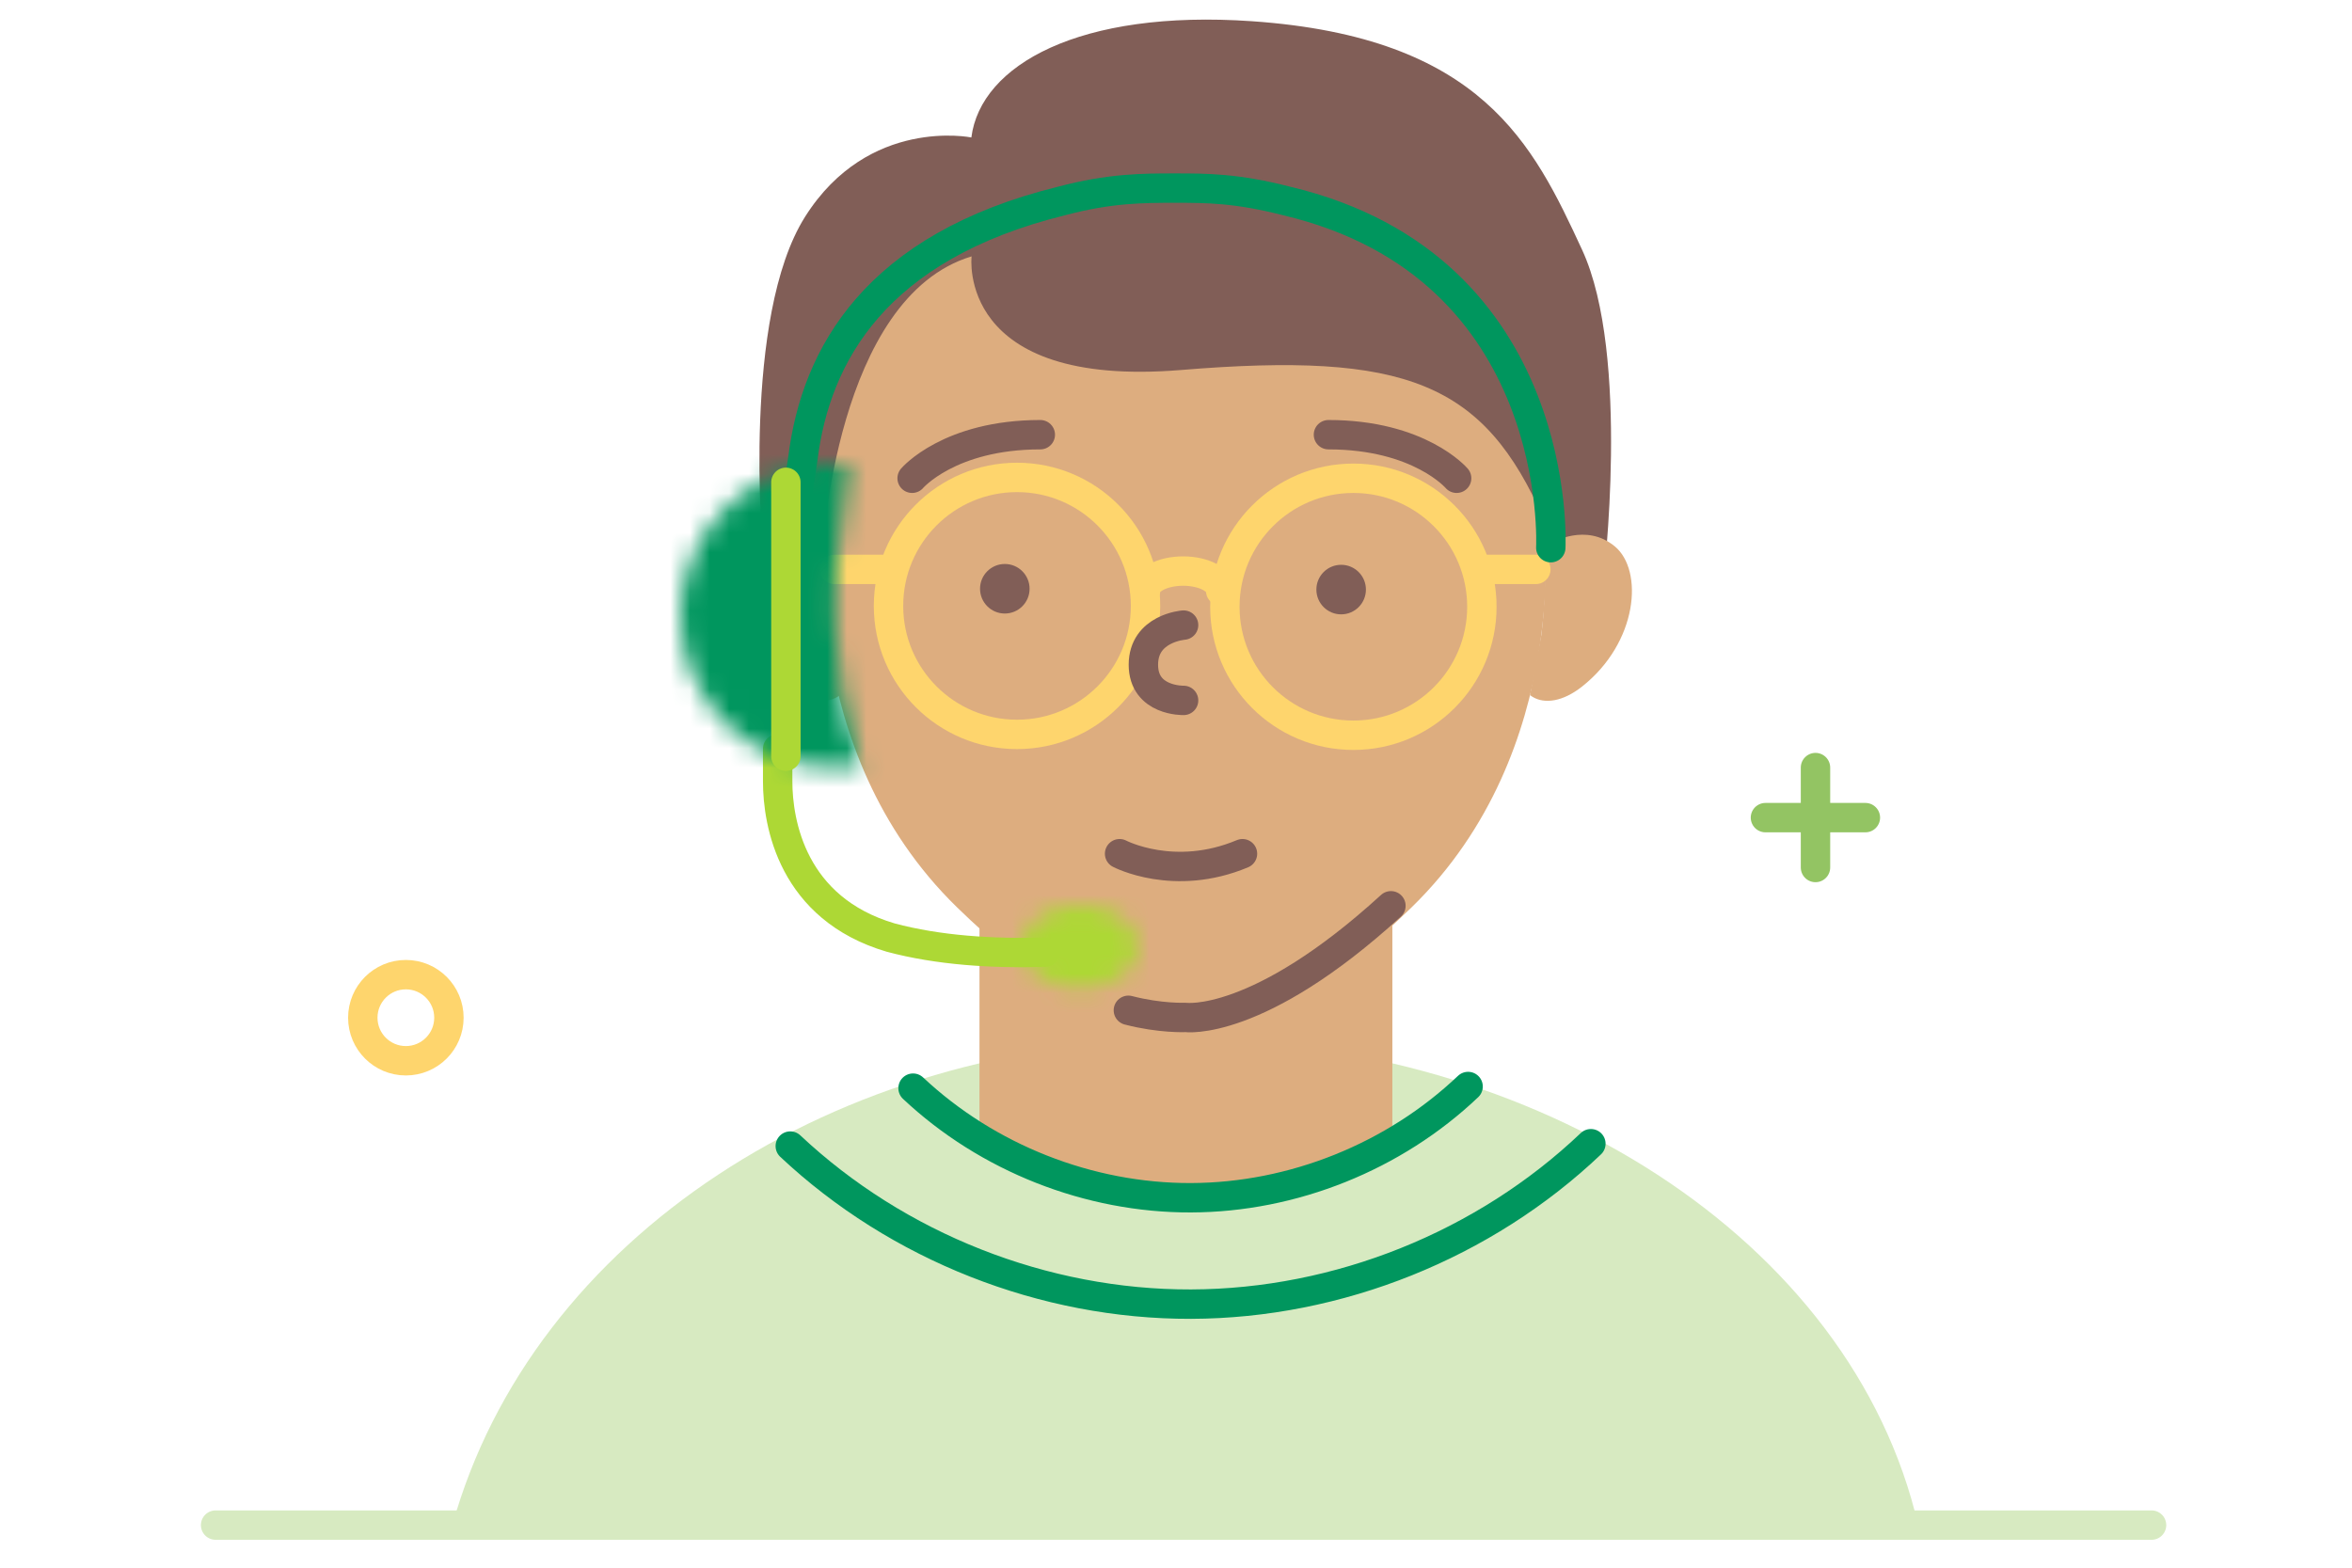 <?xml version="1.0" encoding="UTF-8"?>
<svg width="120px" height="80px" viewBox="0 0 120 80" version="1.1" xmlns="http://www.w3.org/2000/svg" xmlns:xlink="http://www.w3.org/1999/xlink">
    <title>Thumbnail/Advisor/BNPPF</title>
    <defs>
        <path d="M0,2.131 C0,3.307 1.332,4.261 2.975,4.261 L2.975,4.261 C4.617,4.261 5.949,3.307 5.949,2.131 L5.949,2.131 C5.949,0.954 4.617,0 2.975,0 L2.975,0 C1.332,0 0,0.954 0,2.131 L0,2.131 Z" id="path-1"></path>
        <path d="M7.707,0 C3.467,0 3.55271368e-15,3.495 3.55271368e-15,7.746 L3.55271368e-15,7.746 C3.55271368e-15,11.995 3.467,15.49 7.707,15.49 L7.707,15.49 L9.248,15.49 C7.321,9.824 7.995,4.912 7.995,4.912 L7.995,4.912 L7.996,4.912 C7.996,4.912 8.187,2.74 8.572,0 L8.572,0 L7.707,0 Z" id="path-3"></path>
    </defs>
    <g id="Thumbnail/Advisor/BNPPF" stroke="none" stroke-width="1" fill="none" fill-rule="evenodd">
        <g id="Group-60" transform="translate(11, 1)">
            <line x1="81.627" y1="38.17" x2="81.627" y2="43.269" id="Stroke-1" stroke="#93C463" stroke-width="1.5" stroke-linecap="round" stroke-linejoin="round"></line>
            <line x1="79.074" y1="40.724" x2="84.173" y2="40.724" id="Stroke-2" stroke="#93C463" stroke-width="1.5" stroke-linecap="round" stroke-linejoin="round"></line>
            <g id="Group-47">
                <path d="M9.707,53.131 C8.494,53.131 7.51,52.148 7.51,50.934 C7.51,49.721 8.494,48.737 9.707,48.737 C10.92,48.737 11.904,49.721 11.904,50.934 C11.904,52.148 10.92,53.131 9.707,53.131 Z" id="Stroke-3" stroke="#FED56D" stroke-width="1.5" stroke-linecap="round" stroke-linejoin="round"></path>
                <line x1="-3.33066907e-15" y1="76.827" x2="98.773" y2="76.827" id="Stroke-5" stroke="#D7EAC1" stroke-width="1.5" stroke-linecap="round" stroke-linejoin="round"></line>
                <path d="M86.865,76.827 C83.474,62.181 67.254,52.051 49.472,52.051 C31.691,52.051 16.157,62.181 12.08,76.827 L86.865,76.827 Z" id="Fill-7" fill="#D7EAC1"></path>
                <path d="M60.039,57.943 L60.039,45.302 L38.974,45.302 L38.974,57.364 C42.7,58.683 50.765,61.383 60.039,57.943" id="Fill-9" fill="#DDAD7F"></path>
                <path d="M49.425,7.104 L54.915,7.104 C68.951,7.104 67.762,25.489 67.762,25.489 C67.762,25.489 69.299,37.237 61.021,45.302 C53.502,52.628 49.425,52.05 49.425,52.05 C49.425,52.05 45.113,52.399 37.829,45.302 C29.551,37.237 31.087,25.489 31.087,25.489 C31.087,25.489 29.899,7.104 43.935,7.104 L49.425,7.104 Z" id="Fill-11" fill="#DDAD7F"></path>
                <path d="M59.966,45.223 C53.159,51.442 49.484,50.92 49.484,50.92 C49.484,50.92 48.208,50.98 46.57,50.556" id="Stroke-13" stroke="#815E57" stroke-width="1.5" stroke-linecap="round" stroke-linejoin="round"></path>
                <path d="M46.122,42.565 C46.122,42.565 48.903,44.031 52.392,42.565" id="Stroke-15" stroke="#815E57" stroke-width="1.5" stroke-linecap="round" stroke-linejoin="round"></path>
                <path d="M38.571,12.083 C38.571,12.083 37.762,18.824 49.257,17.881 C60.752,16.937 64.71,18.52 67.763,25.489 L67.861,28.649 L70.797,28.649 C70.797,28.649 72.213,17.139 69.718,11.745 C67.224,6.352 64.602,0.895 52.864,0.082 C44.099,-0.524 39.031,2.307 38.559,6.015 C38.559,6.015 33.313,4.937 30.076,10.06 C26.841,15.184 27.919,26.981 27.919,26.981 L30.975,27.116 C30.975,27.116 31.627,14.173 38.571,12.083" id="Fill-17" fill="#815E57"></path>
                <path d="M35.537,23.406 C35.537,23.406 37.425,21.183 42.077,21.183" id="Stroke-19" stroke="#815E57" stroke-width="1.5" stroke-linecap="round" stroke-linejoin="round"></path>
                <path d="M63.318,23.406 C63.318,23.406 61.43,21.183 56.778,21.183" id="Stroke-21" stroke="#815E57" stroke-width="1.5" stroke-linecap="round" stroke-linejoin="round"></path>
                <path d="M67.19,34.56 C67.811,34.938 68.741,34.804 69.71,34.041 C72.571,31.788 72.867,28.106 71.387,26.881 C69.907,25.657 68.177,26.7 68.177,26.7 L67.805,26.879 C67.805,26.879 67.928,29.023 67.638,31.402 L67.063,34.475 L67.19,34.56 Z" id="Fill-23" fill="#DDAD7F"></path>
                <path d="M31.73,34.56 C31.109,34.938 30.178,34.804 29.21,34.041 C26.349,31.788 26.053,28.106 27.533,26.881 C29.013,25.657 30.743,26.7 30.743,26.7 L31.114,26.879 C31.114,26.879 30.991,29.023 31.281,31.402 L31.857,34.475 L31.73,34.56 Z" id="Fill-25" fill="#DDAD7F"></path>
                <path d="M64.606,29.963 C64.606,33.584 61.67,36.52 58.05,36.52 C54.428,36.52 51.493,33.584 51.493,29.963 C51.493,26.341 54.428,23.406 58.05,23.406 C61.67,23.406 64.606,26.341 64.606,29.963 Z" id="Stroke-27" stroke="#FED56D" stroke-width="1.5" stroke-linecap="round" stroke-linejoin="round"></path>
                <path d="M58.69,29.086 C58.69,29.784 58.124,30.351 57.426,30.351 C56.728,30.351 56.162,29.784 56.162,29.086 C56.162,28.388 56.728,27.822 57.426,27.822 C58.124,27.822 58.69,28.388 58.69,29.086" id="Fill-29" fill="#815E57"></path>
                <path d="M47.445,29.92 C47.445,33.541 44.509,36.477 40.888,36.477 C37.267,36.477 34.332,33.541 34.332,29.92 C34.332,26.299 37.267,23.363 40.888,23.363 C44.509,23.363 47.445,26.299 47.445,29.92 Z" id="Stroke-31" stroke="#FED56D" stroke-width="1.5" stroke-linecap="round" stroke-linejoin="round"></path>
                <path d="M41.53,29.044 C41.53,29.742 40.964,30.309 40.266,30.309 C39.568,30.309 39.002,29.742 39.002,29.044 C39.002,28.346 39.568,27.78 40.266,27.78 C40.964,27.78 41.53,28.346 41.53,29.044" id="Fill-33" fill="#815E57"></path>
                <path d="M47.445,29.155 C47.445,28.595 48.303,28.142 49.362,28.142 C50.422,28.142 51.28,28.595 51.28,29.155" id="Stroke-35" stroke="#FED56D" stroke-width="1.5" stroke-linecap="round" stroke-linejoin="round"></path>
                <line x1="64.606" y1="28.056" x2="67.359" y2="28.056" id="Stroke-37" stroke="#FED56D" stroke-width="1.5" stroke-linecap="round" stroke-linejoin="round"></line>
                <line x1="31.58" y1="28.056" x2="34.332" y2="28.056" id="Stroke-39" stroke="#FED56D" stroke-width="1.5" stroke-linecap="round" stroke-linejoin="round"></line>
                <path d="M49.387,30.899 C49.387,30.899 47.336,31.05 47.336,32.921 C47.336,34.793 49.387,34.742 49.387,34.742" id="Stroke-41" stroke="#815E57" stroke-width="1.5" stroke-linecap="round" stroke-linejoin="round"></path>
                <path d="M35.584,54.529 C39.377,58.093 44.557,60.137 49.761,60.122 C54.964,60.106 60.133,58.031 63.903,54.445" id="Stroke-43" stroke="#00965E" stroke-width="1.5" stroke-linecap="round" stroke-linejoin="round"></path>
                <path d="M29.32,57.485 C34.789,62.626 42.262,65.574 49.768,65.551 C57.273,65.529 64.729,62.537 70.167,57.364" id="Stroke-45" stroke="#00965E" stroke-width="1.5" stroke-linecap="round" stroke-linejoin="round"></path>
            </g>
            <path d="M28.677,37.21 L28.677,38.877 C28.677,41.008 29.421,45.361 34.44,46.844 C36.857,47.492 39.646,47.677 42.342,47.585" id="Stroke-48" stroke="#ADD835" stroke-width="1.5" stroke-linecap="round" stroke-linejoin="round"></path>
            <g id="Group-52" transform="translate(41.133, 45.176)">
                <mask id="mask-2" fill="white">
                    <use xlink:href="#path-1"></use>
                </mask>
                <g id="Clip-51"></g>
                <polygon id="Fill-50" fill="#ADD835" mask="url(#mask-2)" points="-4.369 8.63 10.319 8.63 10.319 -4.369 -4.369 -4.369"></polygon>
            </g>
            <path d="M68.122,26.949 C68.122,26.949 68.881,12.625 54.644,9.256 C52.081,8.599 50.562,8.599 48.949,8.599 C47.335,8.599 45.627,8.599 43.16,9.256 C33.668,11.594 30.63,17.119 29.967,22.362 L29.681,24.328" id="Stroke-53" stroke="#00965E" stroke-width="1.5" stroke-linecap="round" stroke-linejoin="round"></path>
            <g id="Group-57" transform="translate(23.703, 22.679)">
                <mask id="mask-4" fill="white">
                    <use xlink:href="#path-3"></use>
                </mask>
                <g id="Clip-56"></g>
                <polygon id="Fill-55" fill="#00965E" mask="url(#mask-4)" points="-4.369 19.86 13.617 19.86 13.617 -4.369 -4.369 -4.369"></polygon>
            </g>
            <line x1="29.097" y1="23.612" x2="29.097" y2="37.591" id="Stroke-58" stroke="#ADD835" stroke-width="1.5" stroke-linecap="round" stroke-linejoin="round"></line>
        </g>
    </g>
</svg>
